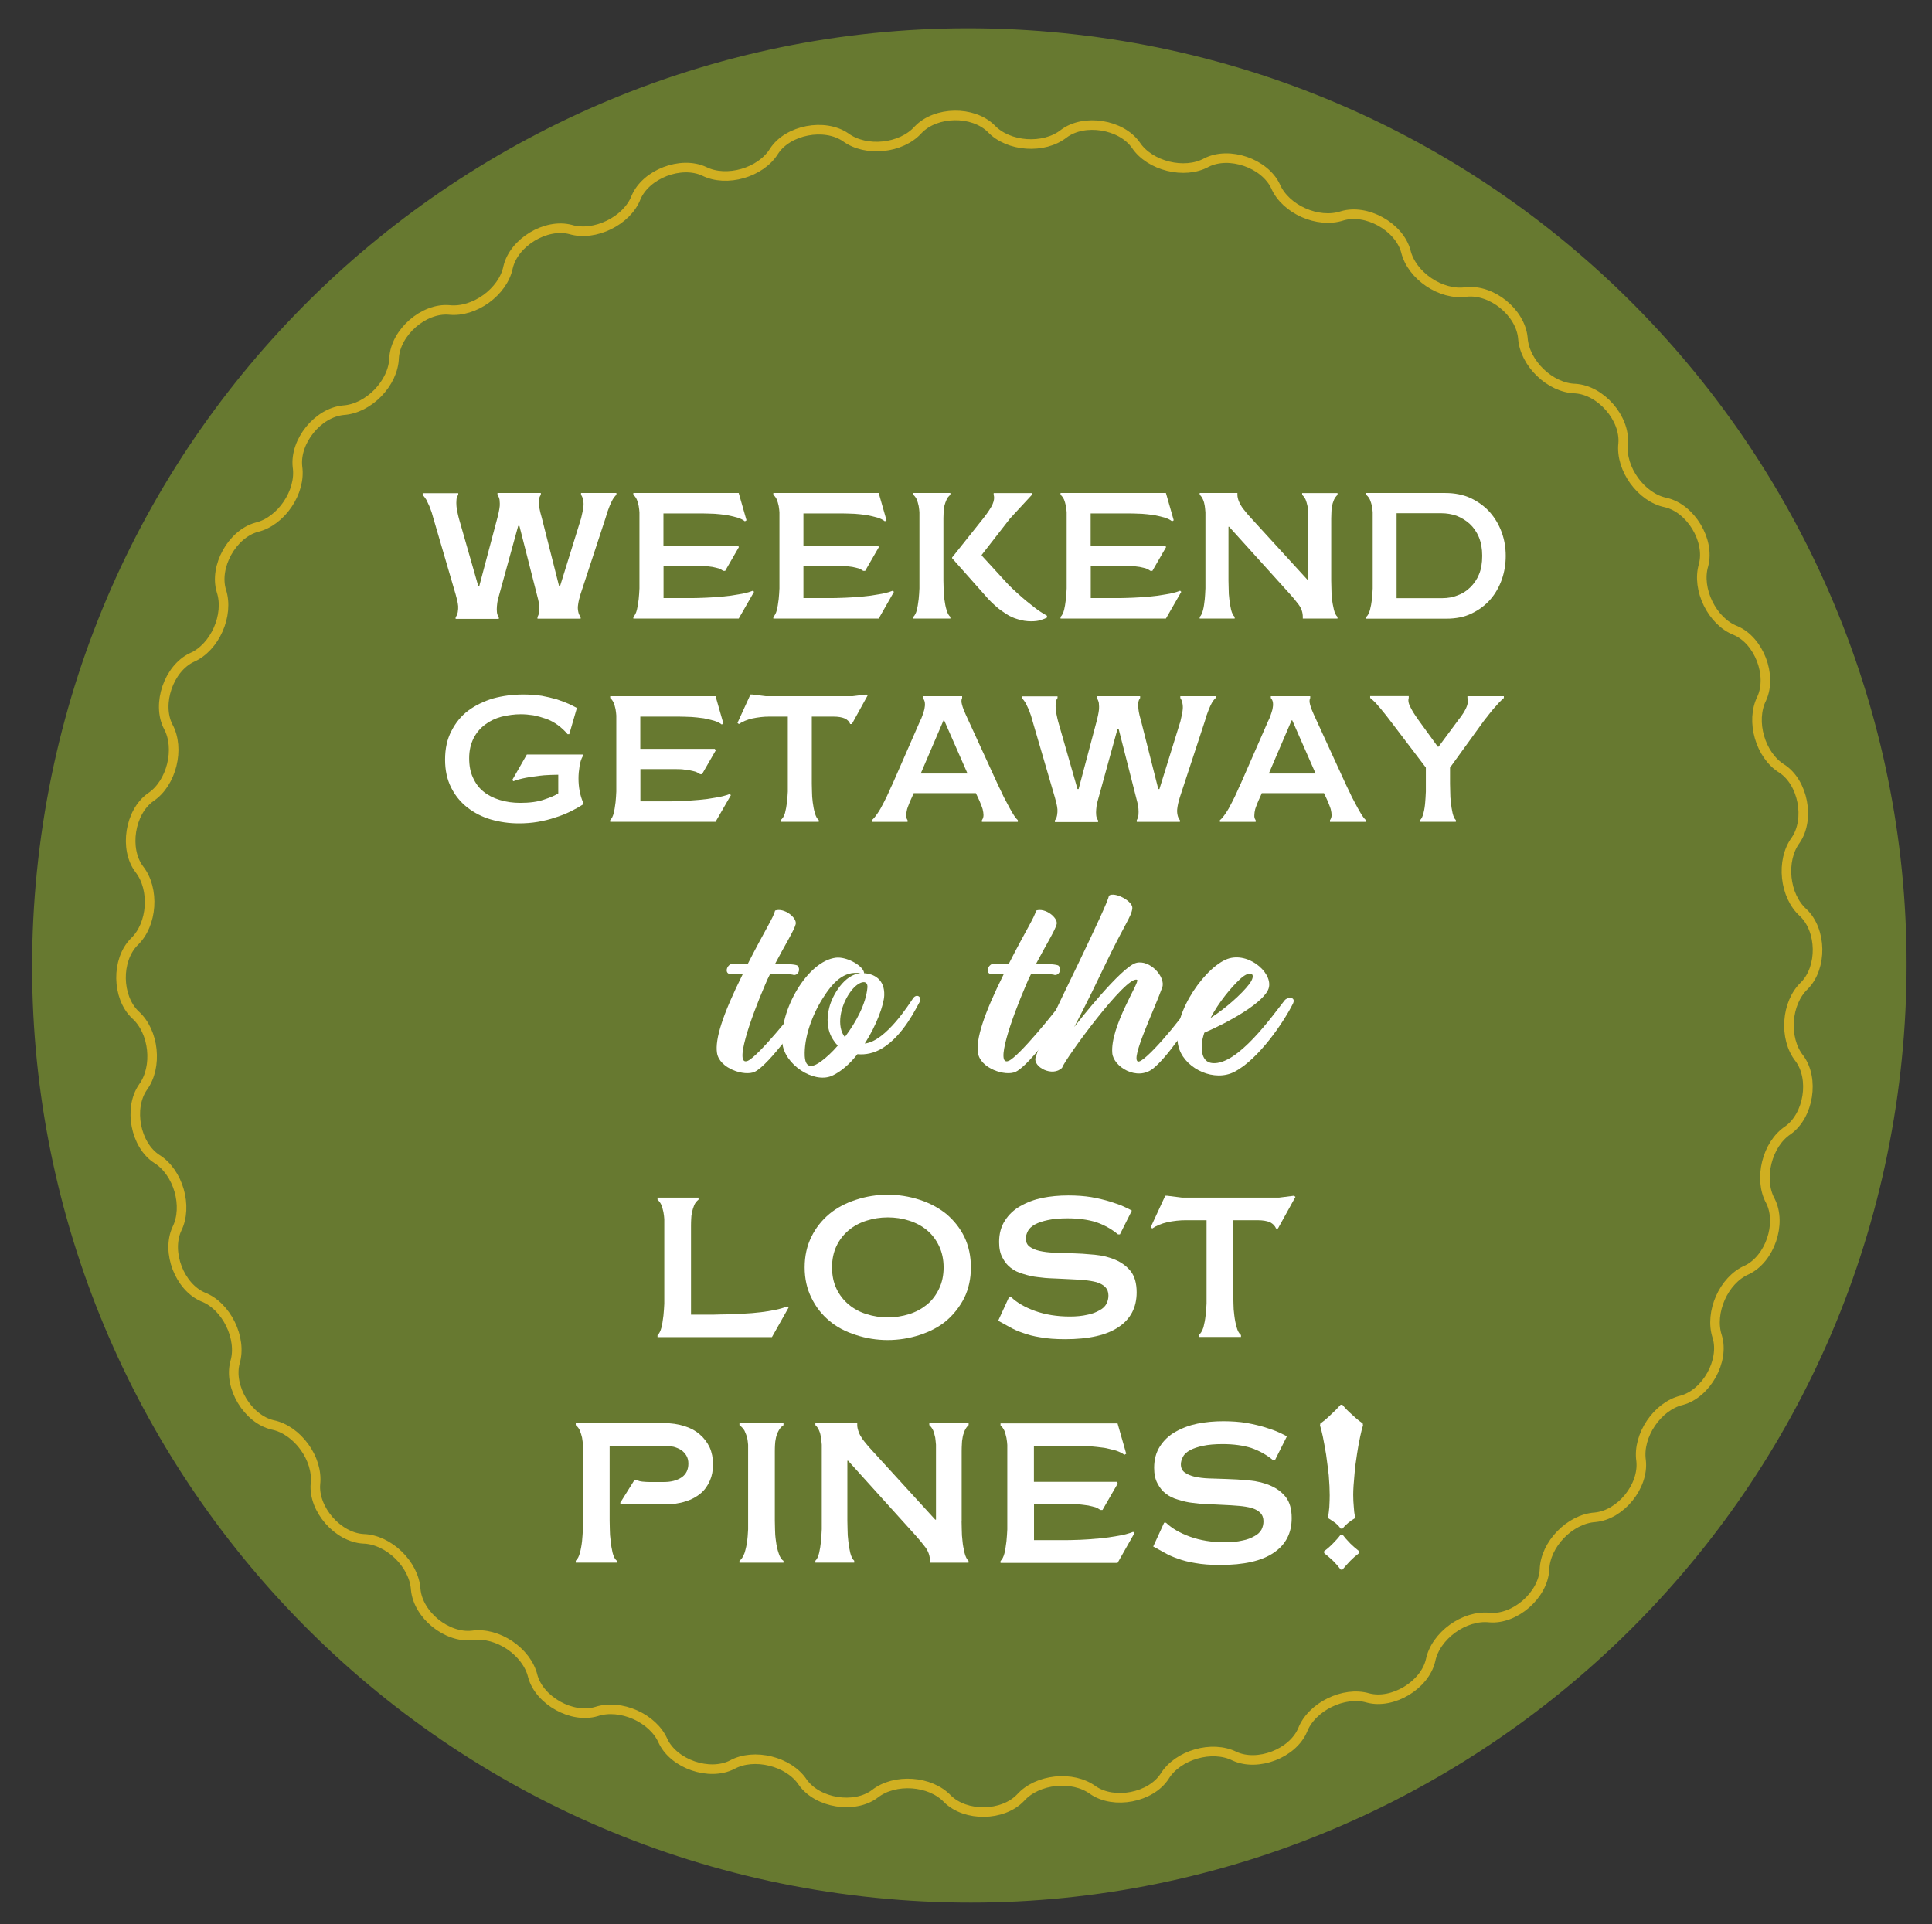 <?xml version="1.0" encoding="utf-8"?>
<!-- Generator: Adobe Illustrator 29.3.1, SVG Export Plug-In . SVG Version: 9.03 Build 55982)  -->
<svg version="1.0" id="Layer_1" xmlns="http://www.w3.org/2000/svg" xmlns:xlink="http://www.w3.org/1999/xlink" x="0px" y="0px"
	 viewBox="0 0 205.36 204.55" style="enable-background:new 0 0 205.36 204.55;" xml:space="preserve">
<rect x="0" y="0" width="205.36" height="204.55" fill="#333333" stroke="none"/>
<style type="text/css">
	.st0{fill:#677930;}
	.st1{fill:none;stroke:#D0AF21;stroke-width:1.017;}
	.st2{fill:#FFFFFF;}
</style>
<path class="st0" d="M91.76,201.61c54.66,6.23,104.03-33.04,110.25-87.7c6.23-54.66-33.04-104.03-87.7-110.25
	C59.65-2.57,10.29,36.7,4.06,91.36C-2.16,146.02,37.1,195.39,91.76,201.61"/>
<path class="st1" d="M92.99,190.7c2.12-1.67,5.89-1.41,7.73,0.54c1.94,1.91,5.86,1.85,7.75-0.12c1.79-2.01,5.55-2.4,7.71-0.81
	c2.24,1.54,6.14,0.79,7.61-1.47c1.41-2.29,5.05-3.34,7.44-2.14c2.47,1.13,6.17-0.29,7.23-2.78c0.96-2.48,4.4-4.17,6.96-3.41
	c2.62,0.69,6.02-1.36,6.64-4c0.53-2.62,3.59-4.84,6.27-4.55c2.69,0.23,5.68-2.37,5.84-5.09c0.07-2.68,2.7-5.4,5.39-5.57
	c2.71-0.26,5.18-3.3,4.88-6.02c-0.39-2.67,1.73-5.8,4.33-6.42c2.62-0.72,4.55-4.19,3.76-6.77c-0.84-2.56,0.69-6.02,3.14-7.08
	c2.45-1.16,3.74-4.92,2.52-7.33c-1.29-2.33-0.37-6.05,1.86-7.52c2.21-1.57,2.83-5.49,1.21-7.65c-1.67-2.12-1.41-5.89,0.54-7.73
	c1.91-1.94,1.85-5.86-0.12-7.75c-2.01-1.79-2.4-5.55-0.81-7.71c1.54-2.24,0.79-6.14-1.47-7.61c-2.29-1.41-3.34-5.05-2.14-7.45
	c1.13-2.47-0.29-6.17-2.78-7.23c-2.49-0.96-4.17-4.4-3.4-6.96c0.69-2.62-1.36-6.02-4-6.64c-2.62-0.52-4.85-3.59-4.55-6.27
	c0.23-2.69-2.37-5.68-5.09-5.85c-2.68-0.07-5.4-2.7-5.57-5.39c-0.26-2.71-3.3-5.18-6.02-4.88c-2.67,0.39-5.8-1.73-6.42-4.33
	c-0.72-2.62-4.19-4.54-6.77-3.76c-2.56,0.84-6.02-0.69-7.08-3.15c-1.16-2.45-4.92-3.74-7.33-2.52c-2.33,1.29-6.05,0.37-7.52-1.86
	c-1.57-2.21-5.49-2.83-7.65-1.21c-2.12,1.67-5.89,1.41-7.73-0.54c-1.94-1.91-5.86-1.85-7.75,0.12c-1.79,2.01-5.55,2.4-7.71,0.81
	c-2.24-1.54-6.14-0.79-7.61,1.47c-1.41,2.29-5.05,3.34-7.44,2.14c-2.47-1.13-6.17,0.29-7.23,2.78c-0.96,2.49-4.4,4.17-6.96,3.41
	c-2.62-0.69-6.02,1.36-6.64,4c-0.53,2.62-3.59,4.84-6.27,4.55c-2.69-0.23-5.68,2.37-5.85,5.09c-0.07,2.68-2.7,5.4-5.39,5.57
	c-2.71,0.26-5.18,3.3-4.88,6.02c0.39,2.66-1.73,5.8-4.33,6.42c-2.62,0.72-4.54,4.19-3.76,6.77c0.84,2.56-0.69,6.02-3.14,7.08
	c-2.45,1.16-3.74,4.91-2.52,7.33c1.29,2.33,0.37,6.05-1.86,7.52c-2.21,1.57-2.83,5.49-1.21,7.65c1.67,2.12,1.41,5.89-0.54,7.73
	c-1.91,1.94-1.85,5.86,0.12,7.75c2.01,1.79,2.4,5.55,0.81,7.71c-1.54,2.24-0.79,6.14,1.47,7.61c2.29,1.42,3.34,5.05,2.14,7.45
	c-1.13,2.47,0.29,6.17,2.78,7.23c2.49,0.96,4.17,4.4,3.4,6.96c-0.69,2.62,1.36,6.02,4,6.64c2.62,0.53,4.85,3.59,4.55,6.27
	c-0.23,2.69,2.37,5.68,5.09,5.84c2.68,0.07,5.4,2.7,5.57,5.39c0.26,2.71,3.3,5.18,6.02,4.88c2.67-0.39,5.8,1.73,6.42,4.33
	c0.72,2.62,4.19,4.54,6.77,3.76c2.56-0.84,6.02,0.69,7.08,3.14c1.16,2.45,4.92,3.74,7.33,2.52c2.33-1.29,6.05-0.37,7.52,1.86
	C86.91,191.7,90.83,192.32,92.99,190.7"/>
<g>
	<path class="st2" d="M48.71,52.41v0.19c-0.11,0.15-0.18,0.33-0.19,0.53c-0.02,0.22-0.02,0.45,0,0.68c0.02,0.21,0.05,0.44,0.11,0.67
		c0.01,0.04,0.02,0.13,0.06,0.28c0.03,0.15,0.06,0.26,0.08,0.33l2.06,7.19h0.12l1.91-7.19c0.04-0.11,0.08-0.32,0.15-0.63
		c0.05-0.23,0.09-0.46,0.11-0.67c0.01-0.15,0.01-0.37-0.02-0.66c-0.04-0.2-0.11-0.37-0.22-0.53v-0.19h4.61v0.19
		c-0.12,0.16-0.18,0.34-0.2,0.53c-0.02,0.25-0.01,0.47,0.02,0.66c0.01,0.14,0.05,0.37,0.12,0.67c0.04,0.16,0.09,0.36,0.17,0.63
		l1.82,7.19h0.12l2.23-7.19c0.01-0.04,0.06-0.24,0.14-0.63c0.06-0.27,0.1-0.49,0.11-0.67c0.02-0.2,0.01-0.42-0.04-0.66
		c-0.04-0.2-0.11-0.37-0.22-0.53v-0.19h3.76v0.19c-0.14,0.13-0.28,0.3-0.41,0.53c-0.11,0.2-0.21,0.42-0.31,0.66
		c-0.02,0.06-0.06,0.17-0.12,0.32s-0.1,0.27-0.13,0.35c-0.02,0.09-0.06,0.2-0.1,0.34c-0.04,0.14-0.07,0.23-0.09,0.29l-2.65,8.07
		c-0.08,0.27-0.13,0.47-0.17,0.61c-0.05,0.23-0.09,0.45-0.11,0.65c-0.02,0.19-0.01,0.4,0.04,0.63c0.04,0.2,0.12,0.38,0.25,0.54v0.18
		h-4.59v-0.18c0.1-0.17,0.16-0.35,0.18-0.56c0.02-0.2,0.02-0.42,0-0.66c-0.02-0.2-0.05-0.42-0.11-0.65
		c-0.09-0.34-0.13-0.53-0.14-0.55l-1.85-7.26h-0.13l-2,7.26c-0.01,0.05-0.04,0.14-0.08,0.29s-0.07,0.26-0.09,0.34
		c-0.04,0.15-0.06,0.36-0.09,0.64c-0.02,0.21-0.02,0.42,0,0.63c0.02,0.2,0.08,0.38,0.2,0.54v0.18h-4.59v-0.18
		c0.11-0.13,0.19-0.31,0.23-0.54s0.05-0.44,0.04-0.63c-0.02-0.2-0.05-0.42-0.11-0.65c-0.06-0.24-0.11-0.44-0.16-0.61l-2.36-8.07
		c-0.1-0.34-0.16-0.55-0.18-0.63c-0.03-0.08-0.07-0.2-0.13-0.35s-0.1-0.26-0.12-0.32c-0.02-0.04-0.12-0.26-0.31-0.66
		c-0.13-0.21-0.26-0.39-0.4-0.53v-0.19H48.71z"/>
	<path class="st2" d="M78.52,65.76h-11.2v-0.18c0.16-0.15,0.29-0.4,0.38-0.75c0.06-0.25,0.13-0.62,0.19-1.14
		c0.04-0.38,0.06-0.75,0.08-1.14v-0.83v-6.63v-0.63c-0.01-0.19-0.04-0.41-0.08-0.67c-0.06-0.28-0.13-0.5-0.19-0.66
		c-0.09-0.2-0.21-0.38-0.38-0.53v-0.19h11.2l0.83,2.9l-0.17,0.11c-0.22-0.17-0.49-0.3-0.81-0.4c-0.5-0.13-0.87-0.22-1.1-0.26
		c-0.53-0.07-0.96-0.12-1.29-0.14c-0.6-0.02-1.05-0.04-1.37-0.04h-4.09V58h7.92l0.1,0.16l-1.46,2.53h-0.2
		c-0.16-0.11-0.32-0.2-0.48-0.26c-0.17-0.05-0.39-0.1-0.67-0.16c-0.42-0.06-0.68-0.09-0.77-0.1c-0.18-0.01-0.45-0.02-0.79-0.02
		h-3.64v3.43h3.08c0.19,0,0.66-0.01,1.4-0.04c0.35-0.01,0.94-0.05,1.77-0.12c0.6-0.05,1.19-0.13,1.77-0.24
		c0.54-0.08,1.03-0.21,1.48-0.38l0.12,0.12L78.52,65.76z"/>
	<path class="st2" d="M93.4,65.76H82.2v-0.18c0.16-0.15,0.29-0.4,0.38-0.75c0.06-0.25,0.13-0.62,0.19-1.14
		c0.04-0.38,0.06-0.75,0.08-1.14v-0.83v-6.63v-0.63c-0.01-0.19-0.04-0.41-0.08-0.67c-0.06-0.28-0.13-0.5-0.19-0.66
		c-0.09-0.2-0.21-0.38-0.38-0.53v-0.19h11.2l0.83,2.9l-0.17,0.11c-0.22-0.17-0.49-0.3-0.81-0.4c-0.5-0.13-0.87-0.22-1.1-0.26
		c-0.53-0.07-0.96-0.12-1.29-0.14c-0.6-0.02-1.05-0.04-1.37-0.04H85.4V58h7.92l0.1,0.16l-1.46,2.53h-0.2
		c-0.16-0.11-0.32-0.2-0.48-0.26c-0.17-0.05-0.39-0.1-0.67-0.16c-0.42-0.06-0.68-0.09-0.77-0.1c-0.18-0.01-0.45-0.02-0.79-0.02H85.4
		v3.43h3.08c0.19,0,0.66-0.01,1.4-0.04c0.35-0.01,0.94-0.05,1.77-0.12c0.6-0.05,1.19-0.13,1.77-0.24c0.54-0.08,1.03-0.21,1.48-0.38
		l0.12,0.12L93.4,65.76z"/>
	<path class="st2" d="M100.28,61.72c0,0.31,0.01,0.59,0.02,0.83c0,0.37,0.03,0.75,0.08,1.14c0.06,0.45,0.13,0.83,0.23,1.14
		c0.09,0.35,0.23,0.6,0.41,0.75v0.18h-3.94v-0.18c0.16-0.15,0.29-0.4,0.38-0.75c0.06-0.25,0.13-0.62,0.19-1.14
		c0.04-0.38,0.06-0.75,0.08-1.14v-0.83v-6.63v-0.63c-0.01-0.19-0.04-0.41-0.08-0.67c-0.06-0.28-0.13-0.5-0.19-0.66
		c-0.09-0.2-0.21-0.38-0.38-0.53v-0.19h3.94v0.19c-0.19,0.16-0.33,0.33-0.41,0.53c-0.09,0.2-0.17,0.42-0.23,0.66
		c-0.05,0.25-0.08,0.47-0.08,0.67c-0.01,0.16-0.02,0.37-0.02,0.63V61.72z M101.2,59.34v-0.07l3.33-4.18c0.5-0.64,0.83-1.15,0.98-1.5
		c0.16-0.37,0.2-0.7,0.11-0.98v-0.19h4.06v0.19l-2.32,2.51l-3.01,3.87v0.07l2.61,2.85c0.14,0.16,0.36,0.39,0.67,0.68
		c0.22,0.21,0.57,0.53,1.05,0.95c0.23,0.21,0.66,0.55,1.27,1.03c0.4,0.32,0.85,0.61,1.34,0.89v0.19c-0.14,0.08-0.36,0.17-0.67,0.27
		c-0.28,0.09-0.61,0.13-1.01,0.13c-0.48,0-0.96-0.07-1.42-0.22c-0.43-0.12-0.84-0.3-1.22-0.55c-0.44-0.28-0.79-0.54-1.05-0.77
		c-0.32-0.27-0.61-0.55-0.86-0.82L101.2,59.34z"/>
	<path class="st2" d="M123.93,65.76h-11.2v-0.18c0.16-0.15,0.29-0.4,0.38-0.75c0.06-0.25,0.13-0.62,0.19-1.14
		c0.04-0.38,0.06-0.75,0.08-1.14v-0.83v-6.63v-0.63c-0.01-0.19-0.04-0.41-0.08-0.67c-0.06-0.28-0.13-0.5-0.19-0.66
		c-0.09-0.2-0.21-0.38-0.38-0.53v-0.19h11.2l0.83,2.9l-0.17,0.11c-0.22-0.17-0.49-0.3-0.81-0.4c-0.5-0.13-0.87-0.22-1.1-0.26
		c-0.53-0.07-0.96-0.12-1.29-0.14c-0.6-0.02-1.05-0.04-1.37-0.04h-4.09V58h7.92l0.1,0.16l-1.46,2.53h-0.2
		c-0.16-0.11-0.32-0.2-0.48-0.26c-0.17-0.05-0.39-0.1-0.67-0.16c-0.42-0.06-0.68-0.09-0.77-0.1c-0.18-0.01-0.45-0.02-0.79-0.02
		h-3.64v3.43h3.08c0.19,0,0.66-0.01,1.4-0.04c0.35-0.01,0.94-0.05,1.77-0.12c0.6-0.05,1.19-0.13,1.77-0.24
		c0.54-0.08,1.03-0.21,1.48-0.38l0.12,0.12L123.93,65.76z"/>
	<path class="st2" d="M141.5,61.72c0,0.31,0.01,0.59,0.02,0.83c0,0.42,0.02,0.8,0.07,1.14c0.03,0.34,0.1,0.72,0.2,1.14
		c0.09,0.35,0.21,0.6,0.38,0.75v0.18h-3.69v-0.18c0-0.46-0.14-0.89-0.43-1.29c-0.34-0.45-0.65-0.83-0.94-1.14L130.65,56h-0.07v5.72
		c0,0.31,0.01,0.59,0.02,0.83c0,0.42,0.02,0.8,0.07,1.14c0.04,0.38,0.1,0.75,0.19,1.14c0.09,0.35,0.21,0.6,0.38,0.75v0.18h-3.72
		v-0.18c0.15-0.13,0.27-0.38,0.36-0.75c0.08-0.31,0.13-0.69,0.18-1.14c0.02-0.25,0.05-0.62,0.07-1.14v-0.83v-6.63v-0.63
		c-0.02-0.27-0.05-0.5-0.07-0.67c-0.04-0.24-0.09-0.46-0.18-0.66c-0.09-0.22-0.21-0.4-0.36-0.53v-0.19h4.01v0.19
		c0,0.2,0.05,0.43,0.15,0.69c0.08,0.2,0.19,0.41,0.34,0.63c0.1,0.14,0.26,0.35,0.48,0.61c0.05,0.06,0.1,0.12,0.16,0.19
		c0.06,0.07,0.12,0.13,0.19,0.21c0.07,0.07,0.12,0.13,0.15,0.17l5.98,6.54h0.07v-6.54v-0.63c-0.02-0.27-0.05-0.5-0.07-0.67
		c-0.06-0.28-0.13-0.5-0.19-0.66c-0.09-0.2-0.21-0.38-0.38-0.53v-0.19h3.76v0.19c-0.16,0.15-0.29,0.33-0.38,0.53
		c-0.11,0.27-0.18,0.5-0.2,0.66c-0.05,0.21-0.07,0.44-0.07,0.67c-0.01,0.16-0.02,0.37-0.02,0.63V61.72z"/>
	<path class="st2" d="M145.91,55.09v-0.63c-0.01-0.19-0.04-0.41-0.08-0.67c-0.05-0.21-0.12-0.43-0.21-0.66
		c-0.08-0.18-0.21-0.36-0.4-0.53v-0.19h8.4c1.01,0,1.91,0.18,2.72,0.55c0.8,0.39,1.48,0.88,2.02,1.49c0.54,0.61,0.96,1.32,1.26,2.13
		c0.29,0.8,0.43,1.64,0.43,2.52c0,0.87-0.14,1.7-0.41,2.49c-0.29,0.81-0.69,1.52-1.22,2.13s-1.19,1.11-1.98,1.49
		c-0.77,0.38-1.67,0.56-2.7,0.56h-8.52v-0.18c0.18-0.16,0.31-0.41,0.4-0.75c0.09-0.34,0.16-0.72,0.21-1.14
		c0.04-0.38,0.06-0.75,0.08-1.14v-0.83V55.09z M148.46,63.59h4.84c0.59,0,1.13-0.1,1.61-0.29c0.5-0.17,0.96-0.46,1.36-0.85
		c0.4-0.39,0.72-0.85,0.94-1.39c0.23-0.54,0.34-1.2,0.34-1.98c0-0.75-0.12-1.41-0.36-1.99c-0.23-0.54-0.55-1.01-0.98-1.41
		c-0.4-0.36-0.87-0.64-1.39-0.85c-0.52-0.18-1.06-0.27-1.63-0.27h-4.74V63.59z"/>
	<path class="st2" d="M47.31,80.76c0-1.18,0.22-2.19,0.67-3.04c0.45-0.89,1.04-1.61,1.78-2.17c0.77-0.57,1.66-1,2.65-1.3
		c1.02-0.28,2.09-0.42,3.22-0.42c0.67,0,1.32,0.05,1.96,0.14c0.52,0.1,1.06,0.22,1.61,0.38c0.53,0.18,0.94,0.34,1.24,0.47
		c0.29,0.14,0.59,0.28,0.88,0.44l-0.81,2.79h-0.18c-0.27-0.33-0.62-0.66-1.05-0.98c-0.4-0.29-0.82-0.51-1.24-0.66
		c-0.4-0.14-0.86-0.27-1.35-0.37c-0.45-0.07-0.9-0.11-1.35-0.11c-0.64,0-1.32,0.09-2.03,0.26c-0.67,0.18-1.25,0.46-1.75,0.84
		c-0.51,0.38-0.92,0.86-1.22,1.45c-0.31,0.62-0.47,1.32-0.47,2.12s0.13,1.49,0.4,2.06c0.28,0.62,0.65,1.12,1.12,1.49
		c0.46,0.38,1.03,0.68,1.73,0.89c0.68,0.21,1.41,0.31,2.19,0.31c1.02,0,1.86-0.12,2.52-0.35c0.7-0.23,1.2-0.45,1.51-0.66v-1.98
		c-0.3,0-0.57,0.01-0.81,0.02c-0.52,0.02-0.92,0.05-1.2,0.09c-0.56,0.07-1.03,0.13-1.41,0.21c-0.52,0.1-0.97,0.22-1.35,0.37
		l-0.12-0.13l1.55-2.71h5.94v0.19c-0.16,0.27-0.27,0.63-0.34,1.07c-0.07,0.44-0.11,0.87-0.11,1.28c0,0.47,0.04,0.91,0.12,1.33
		c0.09,0.47,0.21,0.88,0.38,1.24v0.18c-0.4,0.27-0.85,0.52-1.36,0.77c-0.54,0.26-1.09,0.48-1.63,0.64
		c-0.54,0.19-1.15,0.34-1.84,0.46c-0.65,0.11-1.32,0.16-2.01,0.16c-1.03,0-2.02-0.14-2.99-0.42c-0.92-0.27-1.75-0.7-2.5-1.28
		c-0.72-0.57-1.29-1.27-1.71-2.11C47.52,82.86,47.31,81.87,47.31,80.76z"/>
	<path class="st2" d="M76.06,87.36h-11.2v-0.18c0.16-0.15,0.29-0.4,0.38-0.75c0.06-0.25,0.13-0.62,0.19-1.14
		c0.04-0.38,0.06-0.75,0.08-1.14v-0.83v-6.63v-0.63c-0.01-0.19-0.04-0.41-0.08-0.67c-0.06-0.28-0.13-0.5-0.19-0.66
		c-0.09-0.2-0.21-0.38-0.38-0.53v-0.19h11.2l0.83,2.9l-0.17,0.11c-0.22-0.17-0.49-0.3-0.81-0.4c-0.5-0.13-0.87-0.22-1.1-0.26
		c-0.53-0.07-0.96-0.12-1.29-0.14c-0.6-0.02-1.05-0.04-1.37-0.04h-4.09v3.43h7.92l0.1,0.16l-1.46,2.53h-0.2
		c-0.16-0.11-0.32-0.2-0.48-0.26c-0.17-0.05-0.39-0.1-0.67-0.16c-0.42-0.06-0.68-0.09-0.77-0.1c-0.18-0.01-0.45-0.02-0.79-0.02
		h-3.64v3.43h3.08c0.19,0,0.66-0.01,1.4-0.04c0.35-0.01,0.94-0.05,1.77-0.12c0.6-0.05,1.19-0.13,1.77-0.24
		c0.54-0.08,1.03-0.21,1.48-0.38l0.12,0.12L76.06,87.36z"/>
	<path class="st2" d="M79.77,73.83h0.18l1.44,0.18h9.25l1.44-0.18l0.14,0.11l-1.67,3.03h-0.18c-0.09-0.25-0.28-0.45-0.57-0.59
		c-0.3-0.13-0.71-0.2-1.21-0.2h-2.3v7.14c0,0.31,0.01,0.59,0.02,0.83c0,0.37,0.03,0.75,0.08,1.14c0.06,0.45,0.13,0.83,0.23,1.14
		c0.09,0.35,0.23,0.6,0.41,0.75v0.18h-4.05v-0.18c0.19-0.14,0.35-0.39,0.46-0.75c0.09-0.34,0.16-0.72,0.21-1.14
		c0.04-0.25,0.06-0.63,0.09-1.14v-0.83v-7.14h-1.98c-0.57,0-1.17,0.07-1.8,0.2c-0.56,0.13-1.03,0.33-1.42,0.59l-0.15-0.12
		L79.77,73.83z"/>
	<path class="st2" d="M92.67,87.36v-0.18c0.16-0.11,0.37-0.36,0.63-0.75c0.21-0.3,0.42-0.68,0.65-1.14
		c0.23-0.45,0.42-0.83,0.55-1.14c0.15-0.34,0.27-0.62,0.38-0.83l2.9-6.63c0.12-0.23,0.21-0.44,0.27-0.63
		c0.09-0.25,0.16-0.47,0.21-0.67c0.05-0.24,0.07-0.46,0.05-0.66c-0.02-0.2-0.09-0.37-0.23-0.53v-0.19h4.19v0.19
		c-0.09,0.17-0.1,0.4-0.02,0.69c0.09,0.35,0.23,0.7,0.4,1.07l3.38,7.37c0.03,0.07,0.09,0.19,0.18,0.38
		c0.09,0.19,0.16,0.34,0.22,0.45c0.16,0.37,0.35,0.75,0.57,1.14c0.22,0.43,0.43,0.81,0.63,1.14c0.2,0.34,0.39,0.59,0.56,0.75v0.18
		h-3.82v-0.18c0.11-0.15,0.17-0.33,0.17-0.54c0-0.17-0.03-0.38-0.09-0.63c-0.02-0.08-0.1-0.3-0.24-0.65
		c-0.07-0.18-0.16-0.38-0.27-0.61l-0.21-0.44h-6.61l-0.19,0.44c-0.11,0.23-0.2,0.43-0.27,0.61c-0.14,0.35-0.22,0.57-0.24,0.65
		c-0.06,0.25-0.09,0.46-0.09,0.63c-0.02,0.21,0.03,0.39,0.14,0.54v0.18H92.67z M102.84,82.23l-2.48-5.65h-0.07l-2.42,5.65H102.84z"
		/>
	<path class="st2" d="M112.41,74.01v0.19c-0.11,0.15-0.18,0.33-0.19,0.53c-0.02,0.22-0.02,0.45,0,0.68
		c0.02,0.21,0.05,0.44,0.11,0.67c0.01,0.04,0.02,0.13,0.06,0.28c0.03,0.15,0.06,0.26,0.08,0.33l2.06,7.19h0.12l1.91-7.19
		c0.04-0.11,0.08-0.32,0.15-0.63c0.05-0.23,0.09-0.46,0.11-0.67c0.01-0.15,0.01-0.37-0.02-0.66c-0.04-0.2-0.11-0.37-0.22-0.53v-0.19
		h4.61v0.19c-0.12,0.16-0.18,0.34-0.2,0.53c-0.02,0.25-0.01,0.47,0.02,0.66c0.01,0.14,0.05,0.37,0.12,0.67
		c0.04,0.16,0.09,0.36,0.17,0.63l1.82,7.19h0.12l2.23-7.19c0.01-0.04,0.06-0.24,0.14-0.63c0.06-0.27,0.1-0.49,0.11-0.67
		c0.02-0.2,0.01-0.42-0.04-0.66c-0.04-0.2-0.11-0.37-0.22-0.53v-0.19h3.76v0.19c-0.14,0.13-0.28,0.3-0.41,0.53
		c-0.11,0.2-0.21,0.42-0.31,0.66c-0.02,0.06-0.06,0.17-0.12,0.32s-0.1,0.27-0.13,0.35c-0.02,0.09-0.06,0.2-0.1,0.34
		c-0.04,0.14-0.07,0.23-0.09,0.29l-2.65,8.07c-0.08,0.27-0.13,0.47-0.17,0.61c-0.05,0.23-0.09,0.45-0.11,0.65
		c-0.02,0.19-0.01,0.4,0.04,0.63c0.04,0.2,0.12,0.38,0.25,0.54v0.18h-4.59v-0.18c0.1-0.17,0.16-0.35,0.18-0.56
		c0.02-0.2,0.02-0.42,0-0.66c-0.02-0.2-0.05-0.42-0.11-0.65c-0.09-0.34-0.13-0.53-0.14-0.55l-1.85-7.26h-0.13l-2,7.26
		c-0.01,0.05-0.04,0.14-0.08,0.29s-0.07,0.26-0.09,0.34c-0.04,0.15-0.06,0.36-0.09,0.64c-0.02,0.21-0.02,0.42,0,0.63
		c0.02,0.2,0.08,0.38,0.2,0.54v0.18h-4.59v-0.18c0.11-0.13,0.19-0.31,0.23-0.54s0.05-0.44,0.04-0.63c-0.02-0.2-0.05-0.42-0.11-0.65
		c-0.06-0.24-0.11-0.44-0.16-0.61l-2.36-8.07c-0.1-0.34-0.16-0.55-0.18-0.63c-0.03-0.08-0.07-0.2-0.13-0.35s-0.1-0.26-0.12-0.32
		c-0.02-0.04-0.12-0.26-0.31-0.66c-0.13-0.21-0.26-0.39-0.4-0.53v-0.19H112.41z"/>
	<path class="st2" d="M129.67,87.36v-0.18c0.16-0.11,0.37-0.36,0.63-0.75c0.21-0.3,0.42-0.68,0.65-1.14
		c0.23-0.45,0.42-0.83,0.55-1.14c0.15-0.34,0.27-0.62,0.38-0.83l2.9-6.63c0.12-0.23,0.21-0.44,0.27-0.63
		c0.09-0.25,0.16-0.47,0.21-0.67c0.05-0.24,0.07-0.46,0.05-0.66c-0.02-0.2-0.09-0.37-0.23-0.53v-0.19h4.19v0.19
		c-0.09,0.17-0.1,0.4-0.02,0.69c0.09,0.35,0.23,0.7,0.4,1.07l3.38,7.37c0.03,0.07,0.09,0.19,0.18,0.38
		c0.09,0.19,0.16,0.34,0.22,0.45c0.16,0.37,0.35,0.75,0.57,1.14c0.22,0.43,0.43,0.81,0.63,1.14c0.2,0.34,0.39,0.59,0.56,0.75v0.18
		h-3.82v-0.18c0.11-0.15,0.17-0.33,0.17-0.54c0-0.17-0.03-0.38-0.09-0.63c-0.02-0.08-0.1-0.3-0.24-0.65
		c-0.07-0.18-0.16-0.38-0.27-0.61l-0.21-0.44h-6.61l-0.19,0.44c-0.11,0.23-0.2,0.43-0.27,0.61c-0.14,0.35-0.22,0.57-0.24,0.65
		c-0.06,0.25-0.09,0.46-0.09,0.63c-0.02,0.21,0.03,0.39,0.14,0.54v0.18H129.67z M139.84,82.23l-2.48-5.65h-0.07l-2.42,5.65H139.84z"
		/>
	<path class="st2" d="M149.74,74.01v0.19c-0.05,0.14-0.05,0.32,0,0.53c0.04,0.16,0.13,0.38,0.29,0.66c0.11,0.21,0.24,0.43,0.41,0.67
		c0.05,0.07,0.1,0.14,0.15,0.22c0.05,0.08,0.1,0.15,0.16,0.23c0.06,0.08,0.1,0.14,0.12,0.17l1.96,2.7h0.08l2-2.7
		c0.04-0.06,0.11-0.16,0.22-0.29s0.18-0.24,0.23-0.31c0.17-0.24,0.31-0.46,0.41-0.67c0.12-0.23,0.2-0.46,0.25-0.68
		c0.05-0.2,0.04-0.38-0.04-0.53v-0.19h3.87v0.19c-0.12,0.1-0.3,0.27-0.55,0.53c-0.06,0.07-0.16,0.18-0.29,0.33s-0.23,0.26-0.3,0.33
		c-0.26,0.32-0.44,0.54-0.54,0.67c-0.05,0.08-0.13,0.18-0.25,0.32c-0.11,0.14-0.19,0.24-0.23,0.3l-3.56,4.92v1.72
		c0,0.31,0.01,0.59,0.02,0.83c0,0.42,0.02,0.8,0.07,1.14c0.04,0.41,0.1,0.79,0.18,1.14c0.09,0.38,0.21,0.63,0.35,0.75v0.18h-3.8
		v-0.18c0.15-0.13,0.27-0.38,0.36-0.75c0.09-0.35,0.15-0.73,0.18-1.14c0.02-0.25,0.05-0.62,0.07-1.14v-0.83V81.6l-3.74-4.92
		c-0.23-0.3-0.39-0.5-0.47-0.61c-0.04-0.05-0.13-0.16-0.25-0.31s-0.23-0.27-0.29-0.36c-0.3-0.36-0.5-0.58-0.57-0.66
		c-0.21-0.21-0.41-0.4-0.6-0.55v-0.19H149.74z"/>
</g>
<g>
	<path class="st2" d="M82.39,102.46c1.23,0,2.25,0.06,2.4,0.21c0.33,0.43,0.06,1.01-0.42,0.98c-0.21-0.09-1.29-0.15-2.49-0.15
		c-0.21,0.4-0.39,0.79-0.54,1.16c-1.62,3.76-3.33,8.74-1.86,8.12c1.08-0.46,4.92-5.19,5.79-6.42c0.39-0.52,1.11-0.31,0.72,0.46
		c-0.63,1.37-4.2,6.35-5.76,7.12c-1.08,0.52-3.78-0.34-4.02-2.02c-0.21-1.44,0.57-4,2.76-8.4c-0.66,0.03-1.17,0.03-1.32,0.03
		c-0.6,0-0.51-0.85,0.12-1.1c0.18,0.06,0.87,0.06,1.71,0.03c1.83-3.61,2.73-4.92,2.91-5.68c0.96-0.34,2.34,0.76,2.19,1.44
		C84.43,98.88,83.38,100.56,82.39,102.46z"/>
	<path class="st2" d="M91.83,103.46c1.05,0.06,2.22,0.64,2.16,2.35c-0.03,0.98-0.81,3.18-2.07,5.13c2.28-0.25,4.8-4.34,5.13-4.8
		c0.33-0.52,0.99-0.24,0.69,0.4c-0.3,0.49-1.68,3.54-3.99,4.92c-0.81,0.49-1.74,0.7-2.61,0.61c-0.81,1.04-1.77,1.89-2.76,2.32
		c-1.95,0.79-5.01-1.25-5.22-3.51c-0.33-3.42,2.64-8.71,5.7-9.07c1.08-0.12,2.64,0.73,2.94,1.44
		C91.83,103.37,91.87,103.43,91.83,103.46z M87.46,106.12c-1.14,1.8-2.01,4.19-1.92,6.17c0.09,1.56,1.11,1.01,1.77,0.52
		c0.54-0.4,1.17-0.98,1.74-1.65c-0.18-0.18-0.33-0.37-0.48-0.61c-0.69-1.04-0.72-2.29-0.42-3.45c0.33-1.31,1.62-3.54,3.33-3.63
		C89.68,103.16,88.48,104.5,87.46,106.12z M89.8,110.25c1.23-1.62,2.25-3.57,2.4-5.25c0.09-0.95-0.99-0.73-1.86,0.52
		C89.31,106.98,88.9,109.12,89.8,110.25z"/>
	<path class="st2" d="M110.13,102.46c1.23,0,2.25,0.06,2.4,0.21c0.33,0.43,0.06,1.01-0.42,0.98c-0.21-0.09-1.29-0.15-2.49-0.15
		c-0.21,0.4-0.39,0.79-0.54,1.16c-1.62,3.76-3.33,8.74-1.86,8.12c1.08-0.46,4.92-5.19,5.79-6.42c0.39-0.52,1.11-0.31,0.72,0.46
		c-0.63,1.37-4.2,6.35-5.76,7.12c-1.08,0.52-3.78-0.34-4.02-2.02c-0.21-1.44,0.57-4,2.76-8.4c-0.66,0.03-1.17,0.03-1.32,0.03
		c-0.6,0-0.51-0.85,0.12-1.1c0.18,0.06,0.87,0.06,1.71,0.03c1.83-3.61,2.73-4.92,2.91-5.68c0.96-0.34,2.34,0.76,2.19,1.44
		C112.17,98.88,111.12,100.56,110.13,102.46z"/>
	<path class="st2" d="M117.45,102.61c-2.04,4.28-3.12,6.29-3.27,6.57c0.45-0.58,4.98-6.35,6.57-6.81c1.47-0.4,3.18,1.5,2.79,2.6
		c-0.84,2.38-3.39,7.61-2.58,7.88c0.63,0.21,4.41-4.19,5.85-6.48c0.6-0.52,0.96,0,0.72,0.55c-1.26,2.29-3.54,5.56-4.98,6.69
		c-1.71,1.34-4.2-0.21-4.32-1.65c-0.24-2.84,2.97-7.61,2.64-7.79c-1.11-0.58-7.68,8.43-7.98,9.35c-1.02,1.01-3.09-0.09-2.82-1.07
		c0.36-1.31,2.04-4.86,4.65-10.23c1.56-3.27,3.09-6.48,3.15-7c0.6-0.46,2.58,0.58,2.49,1.34
		C120.27,97.45,119.55,98.21,117.45,102.61z"/>
	<path class="st2" d="M128.01,109.79c-0.15,0.49-0.27,0.92-0.27,1.34c-0.03,0.86,0.15,1.8,1.14,1.89c2.67,0.24,6.36-5.01,7.68-6.69
		c0.33-0.37,1.17-0.37,0.9,0.31c-0.96,1.96-3.66,5.96-6.24,7.3c-2.1,1.1-5.07-0.24-5.85-2.35c-1.17-3.15,2.34-8.4,4.89-9.56
		c2.22-1.01,4.98,1.25,4.62,2.93C134.55,106.52,130.44,108.75,128.01,109.79z M128.67,108.23c1.62-1.04,3.33-2.57,4.11-3.6
		c0.84-1.1,0.18-1.59-0.93-0.58C130.89,104.93,129.54,106.55,128.67,108.23z"/>
</g>
<g>
	<path class="st2" d="M82.05,142.15H69.89v-0.2c0.18-0.17,0.32-0.44,0.42-0.83c0.07-0.27,0.14-0.69,0.21-1.26
		c0.04-0.42,0.07-0.84,0.09-1.26v-0.92v-7.37v-0.7c-0.01-0.21-0.04-0.45-0.09-0.75c-0.07-0.31-0.14-0.56-0.21-0.74
		c-0.1-0.23-0.24-0.42-0.42-0.59v-0.21h4.36v0.21c-0.21,0.17-0.37,0.37-0.46,0.59c-0.1,0.26-0.18,0.5-0.23,0.74
		c-0.06,0.27-0.09,0.52-0.09,0.75c-0.01,0.18-0.02,0.41-0.02,0.7v9.45h2.38c0.25,0,0.49-0.01,0.72-0.02c0.49,0,0.9-0.01,1.2-0.02
		c0.68-0.03,1.18-0.05,1.49-0.08c0.38-0.01,0.93-0.06,1.64-0.14c0.45-0.05,0.96-0.14,1.54-0.25c0.45-0.09,0.88-0.22,1.28-0.37
		l0.12,0.13L82.05,142.15z"/>
	<path class="st2" d="M94.36,127.01c1.15,0,2.29,0.18,3.4,0.54c1.07,0.35,2.01,0.85,2.82,1.5c0.82,0.69,1.46,1.5,1.92,2.43
		c0.47,0.98,0.7,2.06,0.7,3.26c0,1.18-0.23,2.26-0.7,3.23c-0.48,0.95-1.12,1.76-1.92,2.45c-0.77,0.64-1.72,1.14-2.82,1.5
		c-1.11,0.36-2.25,0.54-3.4,0.54c-1.16,0-2.29-0.18-3.38-0.54c-1.13-0.36-2.07-0.86-2.82-1.5c-0.81-0.67-1.45-1.49-1.91-2.45
		c-0.48-0.96-0.72-2.04-0.72-3.23c0-1.21,0.24-2.3,0.72-3.26c0.45-0.93,1.09-1.74,1.91-2.43c0.79-0.65,1.73-1.15,2.82-1.5
		C92.07,127.19,93.2,127.01,94.36,127.01z M94.36,129.42c-0.79,0-1.54,0.12-2.26,0.35c-0.72,0.23-1.34,0.56-1.88,1.01
		c-0.55,0.46-0.99,1.02-1.3,1.67c-0.32,0.67-0.48,1.43-0.48,2.29c0,0.85,0.16,1.61,0.48,2.28c0.31,0.65,0.75,1.21,1.3,1.67
		c0.54,0.45,1.17,0.79,1.88,1.01c0.72,0.23,1.47,0.35,2.26,0.35s1.55-0.12,2.29-0.35c0.72-0.23,1.34-0.57,1.88-1.01
		s0.96-1,1.28-1.67c0.33-0.68,0.49-1.44,0.49-2.28c0-0.84-0.16-1.6-0.49-2.29c-0.32-0.67-0.75-1.23-1.28-1.67
		c-0.53-0.44-1.16-0.78-1.88-1.01C95.91,129.53,95.15,129.42,94.36,129.42z"/>
	<path class="st2" d="M119.04,131.23h-0.2c-0.68-0.57-1.46-1-2.32-1.3c-0.87-0.27-1.88-0.41-3.04-0.41c-0.83,0-1.53,0.06-2.12,0.19
		c-0.52,0.11-0.98,0.26-1.37,0.47c-0.36,0.21-0.61,0.44-0.73,0.69c-0.15,0.29-0.22,0.56-0.22,0.8c0,0.37,0.13,0.66,0.4,0.86
		c0.27,0.2,0.62,0.35,1.04,0.45c0.48,0.11,0.99,0.17,1.53,0.19c0.64,0.02,1.25,0.04,1.85,0.06c0.76,0.02,1.59,0.07,2.5,0.16
		c0.82,0.08,1.57,0.26,2.24,0.56c0.64,0.28,1.18,0.68,1.6,1.21c0.41,0.54,0.62,1.28,0.62,2.23c0,1.6-0.64,2.83-1.91,3.68
		c-1.27,0.87-3.17,1.3-5.7,1.3c-1.04,0-1.91-0.07-2.62-0.2c-0.72-0.11-1.36-0.28-1.92-0.49c-0.48-0.16-0.95-0.37-1.42-0.64
		c-0.08-0.05-0.26-0.15-0.54-0.3c-0.27-0.15-0.48-0.26-0.61-0.33l1.16-2.53h0.2c0.64,0.61,1.49,1.1,2.54,1.48
		c1.11,0.4,2.35,0.6,3.72,0.6c0.7,0,1.32-0.06,1.87-0.19c0.48-0.09,0.9-0.25,1.28-0.47c0.33-0.17,0.58-0.4,0.74-0.69
		c0.14-0.28,0.21-0.57,0.21-0.88c0-0.37-0.11-0.67-0.34-0.91c-0.21-0.21-0.51-0.38-0.92-0.51c-0.42-0.11-0.86-0.18-1.32-0.22
		c-0.64-0.05-1.17-0.09-1.56-0.1c-0.16-0.01-0.42-0.02-0.8-0.04s-0.67-0.03-0.88-0.04c-0.66-0.02-1.22-0.07-1.7-0.14
		c-0.49-0.05-1.02-0.17-1.58-0.35c-0.5-0.14-0.93-0.35-1.3-0.65c-0.35-0.26-0.64-0.63-0.88-1.1c-0.23-0.43-0.34-0.97-0.34-1.63
		c0-0.89,0.21-1.65,0.62-2.28c0.41-0.64,0.95-1.15,1.62-1.53c0.74-0.42,1.52-0.71,2.35-0.88c0.85-0.17,1.77-0.26,2.76-0.26
		c0.9,0,1.72,0.06,2.46,0.18c0.81,0.15,1.47,0.31,1.98,0.47c0.61,0.19,1.09,0.36,1.46,0.53c0.41,0.19,0.7,0.33,0.86,0.43
		L119.04,131.23z"/>
	<path class="st2" d="M123.86,127.12h0.2l1.6,0.2h10.28l1.6-0.2l0.16,0.12l-1.86,3.36h-0.21c-0.1-0.28-0.32-0.5-0.63-0.66
		c-0.34-0.15-0.79-0.22-1.35-0.22h-2.56v7.94c0,0.34,0.01,0.65,0.02,0.92c0,0.41,0.03,0.83,0.09,1.26c0.06,0.5,0.15,0.92,0.25,1.26
		c0.1,0.38,0.25,0.66,0.46,0.83v0.2h-4.5v-0.2c0.21-0.15,0.38-0.43,0.51-0.83c0.1-0.38,0.18-0.8,0.23-1.26
		c0.04-0.28,0.07-0.7,0.1-1.26v-0.92v-7.94h-2.2c-0.64,0-1.31,0.07-2,0.22c-0.62,0.15-1.14,0.36-1.57,0.66l-0.17-0.13L123.86,127.12
		z"/>
	<path class="st2" d="M67.45,157.32h0.2c0.19,0.11,0.4,0.17,0.64,0.19c0.3,0.03,0.53,0.04,0.69,0.04h1.62
		c0.74,0,1.35-0.16,1.85-0.49c0.48-0.33,0.72-0.82,0.72-1.47c0-0.33-0.07-0.6-0.21-0.84c-0.14-0.24-0.32-0.43-0.54-0.59
		c-0.25-0.16-0.52-0.27-0.8-0.35c-0.36-0.07-0.71-0.1-1.04-0.1H64.8v7.94c0,0.34,0.01,0.65,0.02,0.92c0,0.41,0.03,0.83,0.09,1.26
		c0.04,0.42,0.11,0.84,0.21,1.26c0.1,0.38,0.24,0.66,0.44,0.83v0.2h-4.36v-0.2c0.2-0.18,0.34-0.46,0.44-0.83s0.18-0.8,0.23-1.26
		c0.04-0.42,0.07-0.84,0.09-1.26v-0.92v-7.37v-0.7c-0.01-0.21-0.04-0.45-0.09-0.75c-0.05-0.23-0.13-0.48-0.23-0.74
		c-0.08-0.21-0.23-0.4-0.44-0.59v-0.21h9.39c0.76,0,1.47,0.1,2.14,0.31c0.64,0.2,1.19,0.49,1.64,0.88c0.45,0.38,0.8,0.84,1.06,1.38
		c0.24,0.54,0.36,1.14,0.36,1.81c0,0.66-0.11,1.23-0.32,1.71c-0.23,0.54-0.55,1-0.96,1.35c-0.44,0.38-0.98,0.68-1.64,0.88
		c-0.62,0.21-1.38,0.32-2.29,0.32h-4.58l-0.08-0.16L67.45,157.32z"/>
	<path class="st2" d="M82.36,161.66c0,0.34,0.01,0.65,0.02,0.92c0,0.36,0.03,0.79,0.1,1.26c0.06,0.49,0.16,0.91,0.28,1.26
		c0.12,0.4,0.29,0.68,0.52,0.83v0.2H78.6v-0.2c0.21-0.15,0.39-0.43,0.54-0.83c0.14-0.46,0.23-0.88,0.28-1.26
		c0.04-0.28,0.07-0.7,0.1-1.26v-0.92v-7.37v-0.7c-0.03-0.31-0.06-0.56-0.1-0.75c-0.05-0.18-0.14-0.42-0.28-0.74
		c-0.14-0.24-0.32-0.43-0.54-0.59v-0.21h4.68v0.21c-0.23,0.16-0.4,0.35-0.52,0.59c-0.13,0.23-0.22,0.48-0.28,0.74
		c-0.06,0.3-0.1,0.55-0.1,0.75c-0.01,0.18-0.02,0.41-0.02,0.7V161.66z"/>
	<path class="st2" d="M102.21,161.66c0,0.34,0.01,0.65,0.02,0.92c0,0.46,0.03,0.88,0.08,1.26c0.03,0.38,0.11,0.8,0.22,1.26
		c0.1,0.39,0.24,0.67,0.42,0.83v0.2h-4.1v-0.2c0-0.51-0.16-0.99-0.48-1.43c-0.38-0.5-0.73-0.92-1.04-1.26l-7.18-7.95h-0.08v6.36
		c0,0.34,0.01,0.65,0.02,0.92c0,0.46,0.03,0.88,0.08,1.26c0.04,0.42,0.11,0.84,0.21,1.26c0.1,0.39,0.24,0.67,0.42,0.83v0.2h-4.13
		v-0.2c0.16-0.15,0.3-0.42,0.4-0.83c0.08-0.34,0.15-0.77,0.2-1.26c0.03-0.27,0.05-0.69,0.08-1.26v-0.92v-7.37v-0.7
		c-0.03-0.3-0.05-0.55-0.08-0.75c-0.04-0.27-0.1-0.51-0.2-0.74c-0.1-0.25-0.24-0.44-0.4-0.59v-0.21h4.45v0.21
		c0,0.23,0.06,0.48,0.17,0.77c0.08,0.22,0.21,0.45,0.38,0.7c0.11,0.16,0.29,0.38,0.54,0.68c0.05,0.07,0.11,0.14,0.18,0.21
		c0.06,0.07,0.14,0.15,0.21,0.23c0.07,0.08,0.13,0.14,0.17,0.19l6.64,7.27h0.08v-7.27v-0.7c-0.03-0.3-0.05-0.55-0.08-0.75
		c-0.07-0.31-0.14-0.56-0.21-0.74c-0.1-0.23-0.24-0.42-0.42-0.59v-0.21h4.18v0.21c-0.18,0.17-0.32,0.36-0.42,0.59
		c-0.12,0.3-0.2,0.55-0.22,0.74c-0.05,0.24-0.08,0.49-0.08,0.75c-0.01,0.18-0.02,0.41-0.02,0.7V161.66z"/>
	<path class="st2" d="M118.79,166.15h-12.44v-0.2c0.18-0.17,0.32-0.44,0.42-0.83c0.07-0.27,0.14-0.69,0.21-1.26
		c0.04-0.42,0.07-0.84,0.09-1.26v-0.92v-7.37v-0.7c-0.01-0.21-0.04-0.45-0.09-0.75c-0.07-0.31-0.14-0.56-0.21-0.74
		c-0.1-0.23-0.24-0.42-0.42-0.59v-0.21h12.44l0.92,3.22l-0.19,0.12c-0.25-0.19-0.55-0.33-0.9-0.45c-0.56-0.15-0.97-0.24-1.22-0.29
		c-0.59-0.08-1.07-0.13-1.44-0.16c-0.66-0.03-1.17-0.04-1.52-0.04h-4.54v3.81h8.8l0.11,0.18l-1.62,2.81h-0.22
		c-0.18-0.12-0.35-0.22-0.54-0.29c-0.19-0.05-0.44-0.11-0.74-0.18c-0.47-0.07-0.76-0.1-0.86-0.11c-0.2-0.01-0.49-0.02-0.88-0.02
		h-4.04v3.81h3.43c0.21,0,0.73-0.01,1.55-0.04c0.39-0.01,1.04-0.06,1.96-0.14c0.66-0.06,1.32-0.15,1.96-0.27
		c0.6-0.09,1.15-0.24,1.64-0.43l0.14,0.13L118.79,166.15z"/>
	<path class="st2" d="M135.52,155.23h-0.2c-0.68-0.57-1.46-1-2.32-1.3c-0.87-0.27-1.88-0.41-3.04-0.41c-0.83,0-1.53,0.06-2.12,0.19
		c-0.52,0.11-0.98,0.26-1.37,0.47c-0.36,0.21-0.61,0.44-0.73,0.69c-0.15,0.29-0.22,0.56-0.22,0.8c0,0.37,0.13,0.66,0.4,0.86
		c0.27,0.2,0.62,0.35,1.04,0.45c0.48,0.11,0.99,0.17,1.53,0.19c0.64,0.02,1.25,0.04,1.85,0.06c0.76,0.02,1.59,0.07,2.5,0.16
		c0.82,0.08,1.57,0.26,2.24,0.56c0.64,0.28,1.18,0.68,1.6,1.21c0.41,0.54,0.62,1.28,0.62,2.23c0,1.6-0.64,2.83-1.91,3.68
		c-1.27,0.87-3.17,1.3-5.7,1.3c-1.04,0-1.91-0.07-2.62-0.2c-0.72-0.11-1.36-0.28-1.92-0.49c-0.48-0.16-0.95-0.37-1.42-0.64
		c-0.08-0.05-0.26-0.15-0.54-0.3c-0.27-0.15-0.48-0.26-0.61-0.33l1.16-2.53h0.2c0.64,0.61,1.49,1.1,2.54,1.48
		c1.11,0.4,2.35,0.6,3.72,0.6c0.7,0,1.32-0.06,1.87-0.19c0.48-0.09,0.9-0.25,1.28-0.47c0.33-0.17,0.58-0.4,0.74-0.69
		c0.14-0.28,0.21-0.57,0.21-0.88c0-0.37-0.11-0.67-0.34-0.91c-0.21-0.21-0.51-0.38-0.92-0.51c-0.42-0.11-0.86-0.18-1.32-0.22
		c-0.64-0.05-1.17-0.09-1.56-0.1c-0.16-0.01-0.42-0.02-0.8-0.04s-0.67-0.03-0.88-0.04c-0.66-0.02-1.22-0.07-1.7-0.14
		c-0.49-0.05-1.02-0.17-1.58-0.35c-0.5-0.14-0.93-0.35-1.3-0.65c-0.35-0.26-0.64-0.63-0.88-1.1c-0.23-0.43-0.34-0.97-0.34-1.63
		c0-0.89,0.21-1.65,0.62-2.28c0.41-0.64,0.95-1.15,1.62-1.53c0.74-0.42,1.52-0.71,2.35-0.88c0.85-0.17,1.77-0.26,2.76-0.26
		c0.9,0,1.72,0.06,2.46,0.18c0.81,0.15,1.47,0.31,1.98,0.47c0.61,0.19,1.09,0.36,1.46,0.53c0.41,0.19,0.7,0.33,0.86,0.43
		L135.52,155.23z"/>
	<path class="st2" d="M144.88,151.53c-0.1,0.31-0.2,0.71-0.3,1.19c-0.15,0.7-0.26,1.33-0.34,1.88c-0.13,0.8-0.22,1.53-0.27,2.2
		c-0.08,0.82-0.13,1.53-0.13,2.12c0,0.44,0.02,0.86,0.06,1.26c0.02,0.38,0.06,0.73,0.13,1.03l-0.04,0.21
		c-0.2,0.11-0.42,0.26-0.68,0.47c-0.22,0.18-0.42,0.38-0.6,0.61h-0.21c-0.15-0.22-0.34-0.42-0.58-0.61
		c-0.19-0.14-0.42-0.29-0.7-0.47l-0.04-0.21c0.05-0.29,0.08-0.62,0.12-0.99c0.03-0.54,0.04-0.96,0.04-1.26
		c0-0.57-0.03-1.28-0.1-2.12c-0.03-0.33-0.13-1.06-0.28-2.2c-0.12-0.7-0.23-1.34-0.35-1.92c-0.1-0.48-0.21-0.88-0.3-1.19l0.04-0.21
		c0.35-0.23,0.71-0.54,1.1-0.92c0.43-0.39,0.78-0.75,1.05-1.06h0.19c0.3,0.37,0.64,0.72,1.04,1.06c0.36,0.35,0.74,0.66,1.12,0.92
		L144.88,151.53z M144.46,165.11c-0.37,0.29-0.68,0.56-0.92,0.81c-0.29,0.3-0.57,0.61-0.84,0.94h-0.19
		c-0.24-0.32-0.51-0.63-0.82-0.94c-0.29-0.27-0.6-0.54-0.94-0.81v-0.21c0.32-0.23,0.63-0.5,0.94-0.82c0.33-0.33,0.6-0.64,0.82-0.94
		h0.19c0.22,0.29,0.49,0.6,0.82,0.94c0.23,0.23,0.54,0.5,0.94,0.82V165.11z"/>
</g>
</svg>
